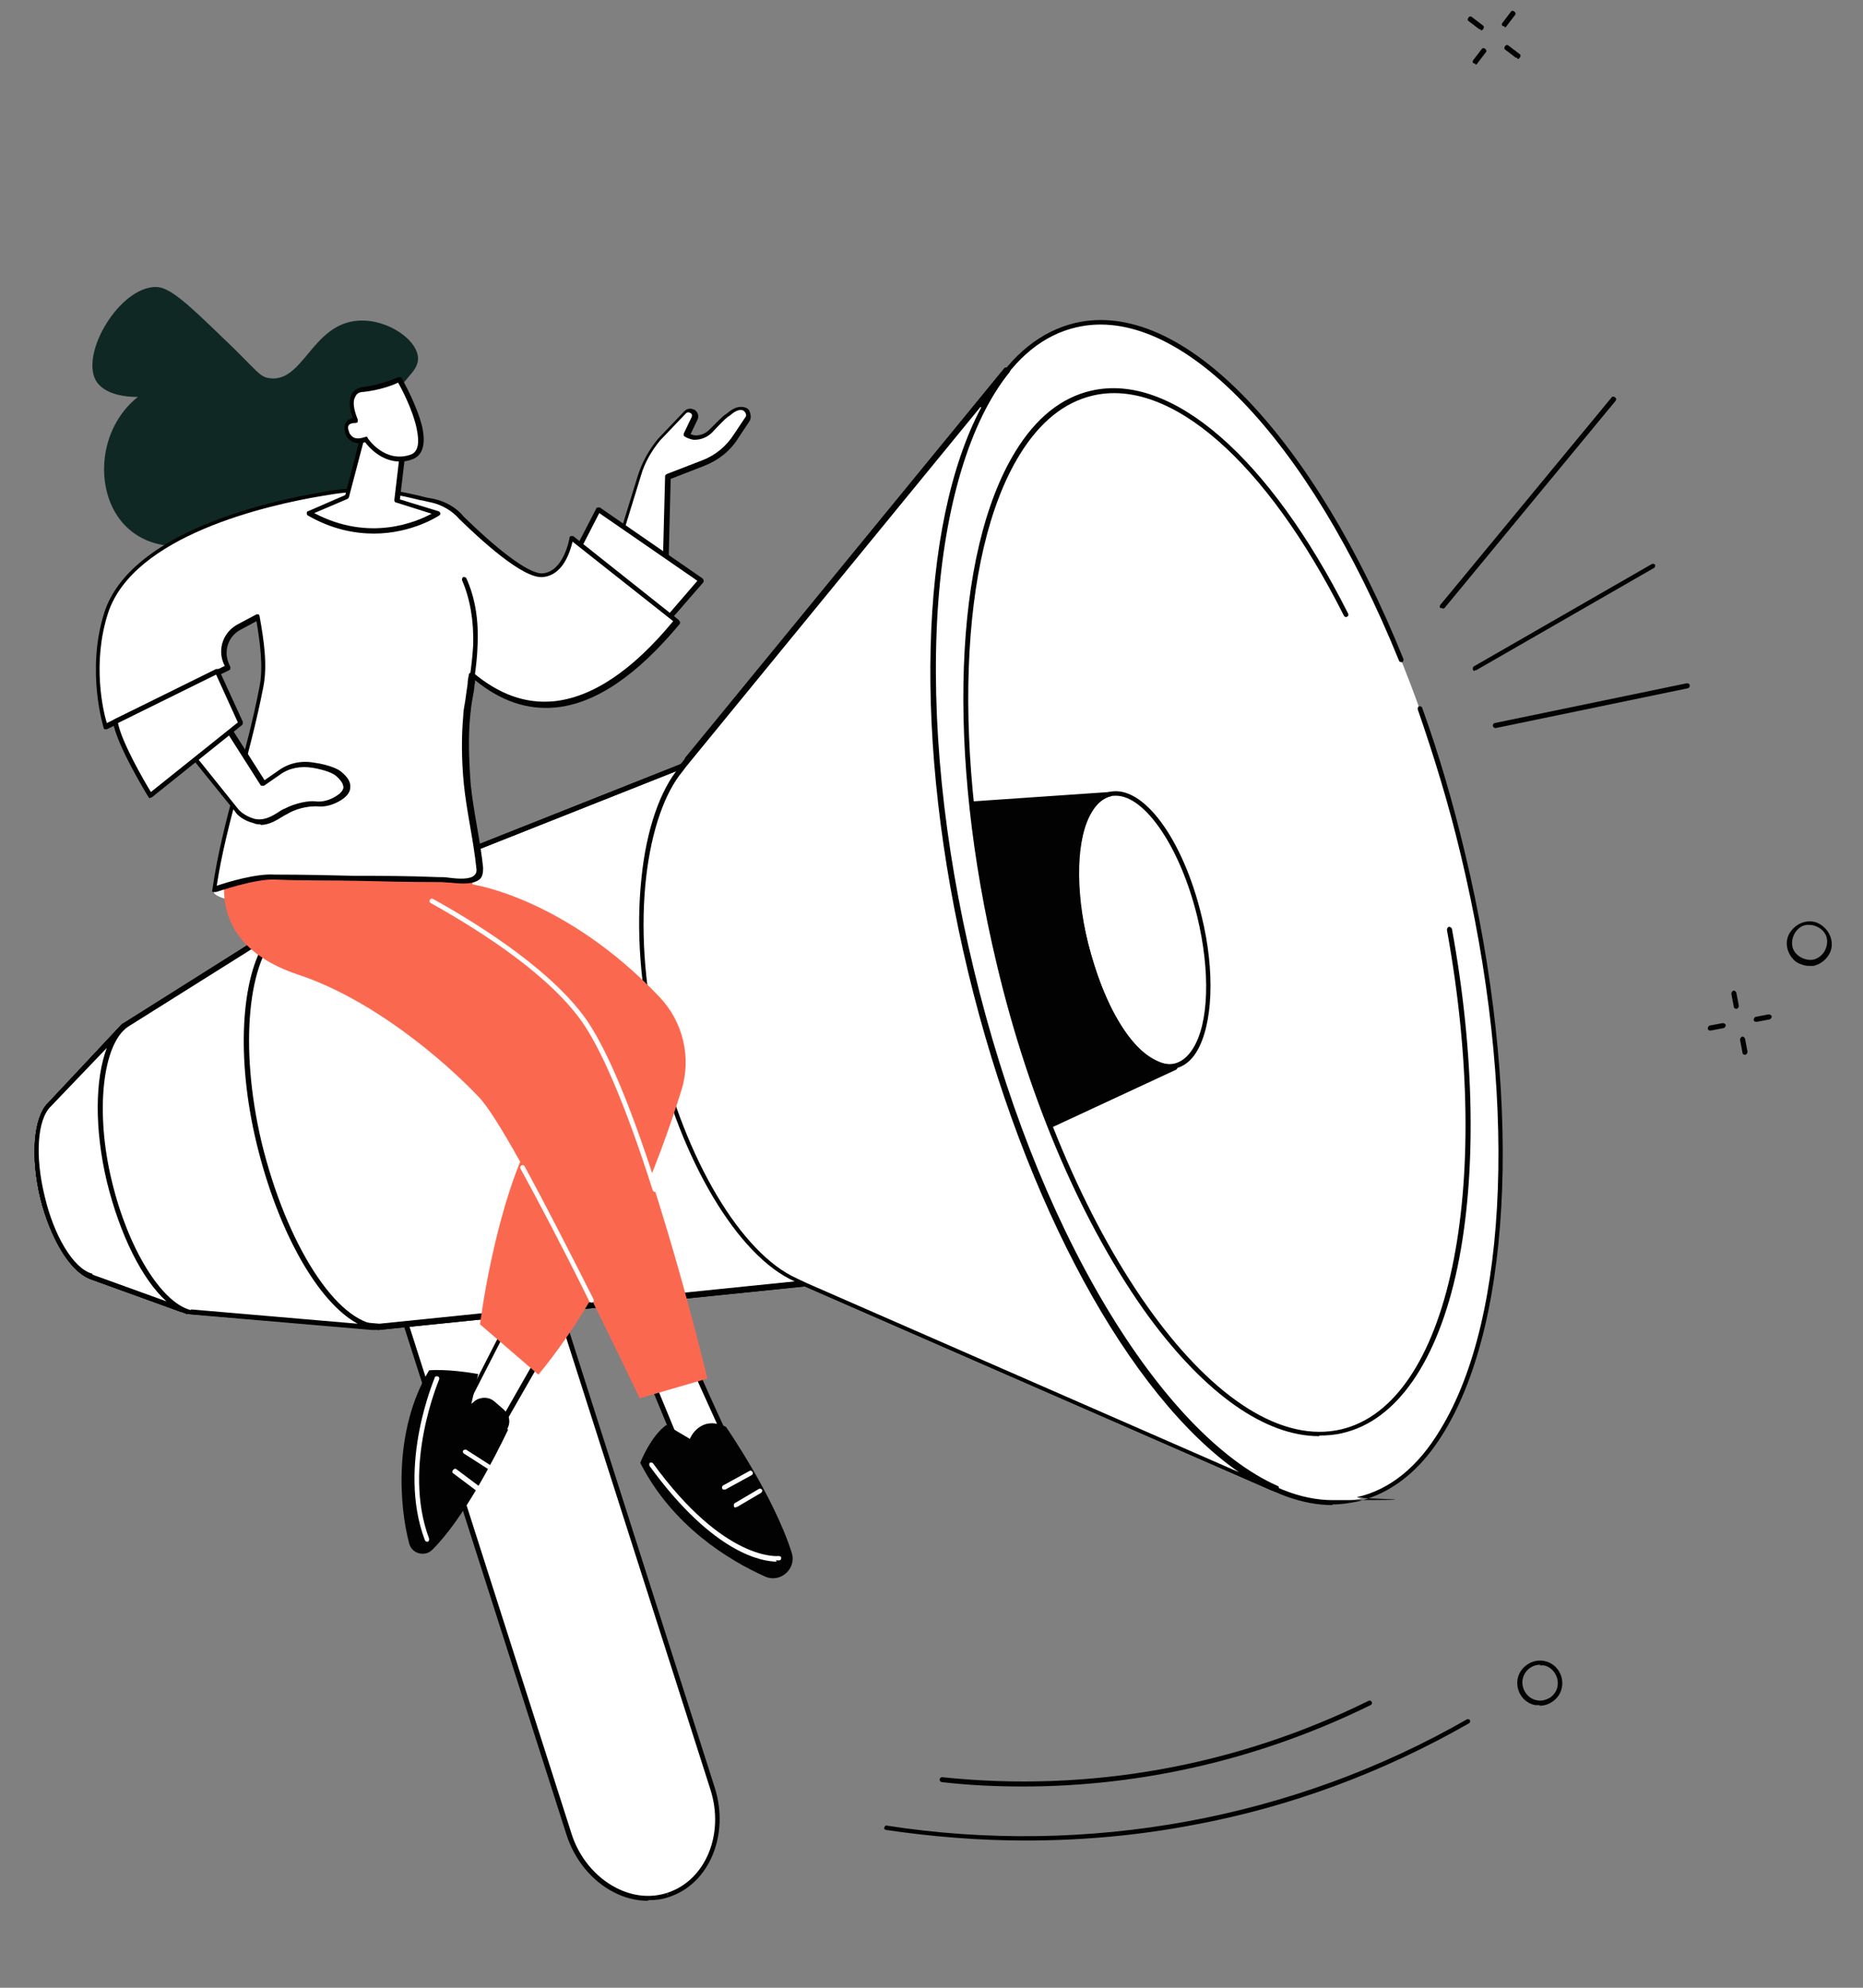 <?xml version="1.0" encoding="UTF-8"?>
<svg xmlns="http://www.w3.org/2000/svg" width="300" height="320" version="1.1" viewBox="0 0 300 320">
  <rect x="0" y="0" width="300" height="320" fill="#808080" stroke="none"/>
  <defs>
    <style>
      .cls-1 {
        fill: #fb6850;
      }

      .cls-2 {
        fill: #020202;
      }

      .cls-3 {
        fill: #102823;
      }

      .cls-4 {
        fill: #fff;
      }
    </style>
  </defs>
  <!-- Generator: Adobe Illustrator 28.7.0, SVG Export Plug-In . SVG Version: 1.2.0 Build 136)  -->
  <g>
    <g id="Calque_1">
      <g id="Post-truth">
        <g>
          <g>
            <g>
              <path class="cls-4" d="M107.5,305.1c-6.4,2.1-13.6-2.4-16-9.9l-29.7-92.9,23.1-7.4,29.7,93.1c2.4,7.4-.8,15.1-7.2,17.1h0Z"/>
              <path class="cls-2" d="M104.3,306c-1.9,0-3.8-.5-5.5-1.4-3.5-1.8-6.3-5.2-7.6-9.3l-29.7-92.9c0-.2,0-.4.3-.5l23.1-7.4c.1,0,.2,0,.3,0,0,0,.2.1.2.2l29.7,93.1c2.4,7.6-.9,15.5-7.4,17.6-1.1.4-2.2.5-3.3.5h0ZM62.4,202.5l29.6,92.6c1.2,3.9,3.9,7.1,7.2,8.8,2.7,1.4,5.6,1.7,8.3.8v.4c.1,0,0-.4,0-.4,6.1-2,9.2-9.4,6.9-16.6l-29.6-92.7-22.3,7.2h0Z"/>
            </g>
            <g>
              <path class="cls-4" d="M110.1,123.3l-63.6,25.2-26.5,16.7-11.9,12.6h0c-2.3,2.2-2.8,8.3-1.2,15,1.6,6.6,4.8,11.7,7.8,12.7h-.1s15.5,5.7,15.5,5.7l30.9,2.6,68.7-7,75.2,32.8.6.2c-18.9-8.5-39-41.4-49.1-83.5-10.1-42-7.2-80.3,5.8-96.4h0l-51.3,62.6-.7.8h0Z"/>
              <path class="cls-2" d="M205.4,240.1s0,0-.1,0l-.6-.2s0,0,0,0l-75.1-32.8-68.6,7h0l-30.9-2.6s0,0-.1,0l-15.5-5.6c0,0-.1,0-.2-.1-3.1-1.3-6.2-6.5-7.8-12.9-1.6-6.7-1.1-13,1.2-15.3h0c0,0,11.9-12.7,11.9-12.7,0,0,0,0,0,0l26.5-16.7s0,0,0,0l63.6-25.2c.2,0,.4,0,.5.2,0,.2,0,.4-.2.5l-63.6,25.2-26.4,16.6-11.9,12.6s0,0,0,0c-2.2,2.1-2.6,8-1,14.5,1.5,6.4,4.6,11.5,7.5,12.4,0,0,.1,0,.2.1l15.2,5.5,30.8,2.6,68.7-7c0,0,.1,0,.2,0l69.7,30.4c-17.6-12.2-34.6-43.2-43.6-80.5-8.9-37-7.9-72,2.1-90.9l-46.9,57.3c-.1.2-.4.2-.6,0-.2-.1-.2-.4,0-.6l51.3-62.6c.1-.2.4-.2.6,0,.2.1.2.4,0,.6-6.3,7.8-10.4,21.4-11.5,38.2-1.1,17.5.9,37.5,5.8,57.8,4.9,20.4,12.2,39.1,21.2,54.2,8.7,14.6,18.5,24.9,27.7,29,.2,0,.3.3.2.5,0,.2-.2.3-.4.3h0Z"/>
            </g>
            <ellipse class="cls-4" cx="195.9" cy="146.9" rx="40.7" ry="97.2" transform="translate(-29 50.1) rotate(-13.6)"/>
            <path class="cls-2" d="M214.6,242.3c-9.7,0-20.5-7.5-30.9-21.7-11.8-16.1-21.7-38.9-27.8-64.2-9.2-38.3-7.9-74.9,3.4-93.3,3.7-6.1,8.4-9.8,13.8-11.1,8.5-2,18.1,2.3,27.7,12.3,9.4,9.8,18.1,24.2,25.2,41.8,0,.2,0,.4-.2.5-.2,0-.4,0-.5-.2-14.6-36-35.5-57.6-52-53.7-5.2,1.2-9.7,4.8-13.3,10.8-11.2,18.2-12.5,54.5-3.3,92.7,11.7,48.8,37,85.3,57.9,85.3s2.7-.2,4-.5c5.2-1.2,9.7-4.8,13.3-10.8,11.2-18.2,12.5-54.5,3.3-92.7-1.9-8-4.3-15.8-6.9-23.3,0-.2,0-.4.2-.5.2,0,.4,0,.5.2,2.7,7.5,5,15.4,6.9,23.4,9.2,38.3,7.9,74.9-3.4,93.3-3.7,6.1-8.4,9.8-13.8,11.1-1.4.3-2.8.5-4.2.5h0Z"/>
            <path class="cls-2" d="M212.4,231.2c-8.6,0-18.2-6.7-27.4-19.2-10.4-14.3-19.2-34.4-24.5-56.8-8.1-33.9-7-66.2,3-82.5,3.3-5.4,7.4-8.7,12.2-9.8,12.9-3,28.7,10.7,41.4,35.9.1.2,0,.4-.2.5-.2.1-.4,0-.5-.2-12.5-24.8-28-38.4-40.5-35.4-4.6,1.1-8.5,4.3-11.7,9.5-9.9,16.1-11,48.2-2.9,81.9,11,45.9,35.6,79.5,54.7,75,17.3-4.1,24.6-38.6,17-80.4,0-.2.1-.4.3-.5.2,0,.4.1.5.3,3.7,20.2,4,39.6.9,54.5-3.2,15.2-9.8,24.7-18.5,26.7-1.2.3-2.5.4-3.7.4h0Z"/>
            <g>
              <ellipse class="cls-4" cx="184" cy="149.8" rx="9.4" ry="22.5" transform="translate(-30 47.3) rotate(-13.6)"/>
              <path class="cls-2" d="M188.3,172.1c-5.1,0-11.1-8.4-13.9-20.1-2.2-8.9-1.8-17.5.8-21.8.9-1.5,2.1-2.4,3.4-2.7,5.4-1.3,11.9,7.5,14.9,20,2.2,8.9,1.8,17.5-.8,21.8-.9,1.5-2.1,2.4-3.4,2.7-.3,0-.7.1-1,.1h0ZM179.7,128.1c-.3,0-.6,0-.9.1-1.1.3-2.1,1.1-2.9,2.4-2.6,4.1-2.8,12.5-.7,21.2,2.9,11.9,9.1,20.6,14,19.4,1.1-.3,2.1-1.1,2.9-2.4,2.6-4.1,2.8-12.5.7-21.2-2.7-11.1-8.4-19.5-13.1-19.5Z"/>
            </g>
            <path class="cls-2" d="M205.4,240.1s0,0-.1,0l-.6-.2s0,0,0,0l-75.1-32.8-68.6,7h0l-30.9-2.6s0,0-.1,0l-15.5-5.6c0,0-.1,0-.2-.1-3.1-1.3-6.2-6.5-7.8-12.9-1.6-6.7-1.1-13,1.2-15.3h0c0,0,11.9-12.7,11.9-12.7,0,0,0,0,0,0l26.5-16.7s0,0,0,0l63.5-25.2,51.9-63.4c.1-.2.4-.2.6,0,.2.1.2.4,0,.6-6.3,7.8-10.4,21.4-11.5,38.2-1.1,17.5.9,37.5,5.8,57.8,4.9,20.4,12.2,39.1,21.2,54.2,8.7,14.6,18.5,24.9,27.7,29,.2,0,.3.3.2.5,0,.2-.2.3-.4.3h0ZM129.7,206.4c0,0,.1,0,.2,0l69.7,30.4c-17.6-12.2-34.6-43.2-43.6-80.5-8.9-37-7.9-72,2.1-90.9l-47.6,58.1c0,0-.1,0-.2.1l-63.6,25.2-26.4,16.6-11.9,12.6s0,0,0,0c-2.2,2.1-2.6,8-1,14.5,1.5,6.4,4.6,11.5,7.5,12.4,0,0,.1,0,.2.1l15.2,5.5,30.8,2.6,68.7-7h0,0Z"/>
            <g>
              <path class="cls-4" d="M110.2,123.1l51.8-63.3h0c-12.9,16.1-15.9,54.4-5.8,96.4,10.1,42.1,30.2,75,49.1,83.5l-.6-.2-75-32.8-1.7-.8c-8.7-3.9-18-18.7-22.5-37.7-4.7-19.5-2-37.2,4-44.4l.6-.8h0Z"/>
              <path class="cls-2" d="M205.4,240.1s0,0-.1,0l-.6-.2s0,0,0,0l-75-32.8-1.7-.8c-9.1-4-18.3-19.3-22.7-38-2.2-9.3-2.9-18.6-2-27,.8-7.8,3-14.1,6.1-17.8l.7-.8,51.8-63.3c.1-.2.4-.2.6,0,.2.1.2.4,0,.6-6.3,7.8-10.4,21.4-11.5,38.2-1.1,17.5.9,37.5,5.8,57.8,4.9,20.4,12.2,39.1,21.2,54.2,8.7,14.6,18.5,24.9,27.7,29,.2,0,.3.3.2.5,0,.2-.2.3-.4.3h0ZM157.9,65.5l-47.4,57.9h0l-.6.8c-5.6,6.7-8.7,24-3.9,44.1,4.4,18.5,13.4,33.5,22.3,37.5l1.7.8,69.5,30.4c-17.6-12.2-34.6-43.2-43.6-80.5-8.9-37-7.9-72,2.1-90.9h0ZM110.2,123.1h0Z"/>
            </g>
            <path class="cls-2" d="M29.2,211.2s0,0-.1,0l-14.6-5.3c0,0-.1,0-.2-.1-3.1-1.3-6.2-6.5-7.8-12.9-1.6-6.7-1.1-13,1.2-15.3h0c0,0,11.9-12.7,11.9-12.7.2-.2.4-.2.6,0,.2.2.2.4,0,.6l-11.9,12.7s0,0,0,0c-2.2,2.1-2.6,8-1,14.5,1.5,6.4,4.6,11.5,7.5,12.4,0,0,.1,0,.2.1l14.4,5.2c.2,0,.3.3.2.5,0,.2-.2.3-.4.3h0Z"/>
            <g>
              <path class="cls-4" d="M30.2,211.1c-4.8-1.6-9.9-10.2-12.5-21-2.8-11.4-1.4-22.2,2.7-25.2l-12.3,12.8h0c-2.3,2.2-2.8,8.3-1.2,15,1.6,6.6,4.8,11.7,7.8,12.7h-.1s15.6,5.6,15.6,5.6h0Z"/>
              <path class="cls-2" d="M30.2,211.5s0,0-.1,0c-.1,0-.2,0-.3-.1l-15.3-5.5c0,0-.1,0-.2-.1-3.1-1.3-6.2-6.5-7.8-12.9-1.6-6.7-1.1-13,1.2-15.3h0c0,0,10.8-11.3,10.8-11.3.5-.7,1-1.2,1.6-1.6.2-.1.4,0,.5,0,.1.2.1.4,0,.5l-1.5,1.6c-2.9,4.2-3.5,13.7-1.2,23.3,2.5,10.4,7.4,18.8,11.9,20.6h.3c.2.2.3.4.2.6,0,.2-.2.3-.4.3h0ZM14.9,205.2l11.9,4.3c-3.9-3.5-7.5-10.7-9.6-19.3-2-8.4-1.9-16.5,0-21.5l-9,9.4s0,0,0,0c-2.2,2.1-2.6,8-1,14.5,1.5,6.4,4.6,11.5,7.5,12.4,0,0,.1,0,.2.1h0Z"/>
            </g>
            <g>
              <path class="cls-4" d="M59.8,213.6h1.3c-7.2-.2-15.5-13.2-19.4-29.8-4.1-16.9-1.8-32.3,4.8-35.3l-.9.6-25.1,15.8c-4.2,2.9-5.6,13.7-2.8,25.2,2.7,11.1,8.2,19.9,13.1,21.1l29.1,2.5h0Z"/>
              <path class="cls-2" d="M61.1,214.1h-1.3c0,0,0,0,0,0l-29.1-2.5h0c-5.1-1.2-10.6-10-13.4-21.4-2.8-11.6-1.5-22.6,3-25.6l24.6-15.5c.5-.4.9-.7,1.4-.9.2,0,.4,0,.5.2s0,.4-.1.5l-1.4.9c-5.4,4.4-6.8,18.7-3.2,34,4,16.5,12.1,29.2,19,29.5h0c.2,0,.4.2.4.4,0,.2-.2.4-.4.4h0ZM30.8,210.8l26.8,2.3c-6.3-3.4-12.8-14.6-16.3-29.1-3.3-13.7-2.5-26.7,1.6-32.7l-22.3,14c-4.1,2.8-5.3,13.7-2.6,24.8,2.6,10.9,8,19.6,12.7,20.8h0Z"/>
            </g>
            <g>
              <path class="cls-2" d="M178.7,127.9c-5.1,1.2-7,12-3.9,24.1,5.2,20.2,13.4,20,14.4,19.9,0,0,0,0,0,0l-19.8,9.2c-3.2-8-5.9-16.7-8.2-26-2.1-8.8-3.6-17.5-4.4-25.7l21.9-1.5h0Z"/>
              <path class="cls-2" d="M169.4,181.4s-.1,0-.1,0c-.1,0-.2-.1-.2-.2-3.2-8.2-6-17-8.2-26-2.1-8.7-3.6-17.4-4.4-25.8,0-.1,0-.2,0-.3,0,0,.2-.1.3-.1l21.9-1.5c.2,0,.4.1.4.3s-.1.4-.3.4c-1.2.3-2.2,1.1-3,2.5-2.6,4.2-2.8,12.7-.6,21.1,5.2,19.9,13.1,19.7,14,19.6.2,0,.4.1.4.3,0,.2,0,.4-.2.5l-19.8,9.2c0,0-.1,0-.2,0h0ZM157.2,129.7c.9,8.3,2.3,16.8,4.4,25.3,2.1,8.9,4.8,17.5,8,25.5l18.1-8.4c-2.9-.6-9.1-3.8-13.3-20-2.3-8.7-2-17.2.7-21.7.5-.8,1-1.5,1.7-1.9l-19.6,1.3Z"/>
            </g>
          </g>
          <g>
            <ellipse class="cls-4" cx="47.1" cy="143.5" rx="12.7" ry="2.3"/>
            <g>
              <g>
                <polygon class="cls-4" points="86.8 218.7 79.1 232.3 74.9 226.4 81.7 213.2 86.8 218.7"/>
                <path class="cls-2" d="M79.1,232.7c-.1,0-.2,0-.3-.2l-4.2-5.8c0-.1-.1-.3,0-.4l6.8-13.3c0-.1.2-.2.3-.2.1,0,.3,0,.3.1l5.2,5.5c.1.1.1.3,0,.5l-7.8,13.6c0,.1-.2.2-.3.2h0,0ZM75.3,226.4l3.7,5.1,7.3-12.8-4.6-4.9-6.4,12.5Z"/>
              </g>
              <path class="cls-2" d="M81.8,230.2c-2,4.2-7.2,14.4-12.2,19.3-1.2,1.2-3.3.6-3.7-1-1.6-5.9-2.6-18.2,3.2-27.9,0,0,2.8-.3,7.9.6l-1.1,4.8.6-.5c1-.7,2.3-.6,3.1.1l1.5,1.3c.9.8,1.2,2,.6,3.1h0Z"/>
              <path class="cls-4" d="M68.8,248.2c-.2,0-.3-.1-.4-.3-4.5-12,1.6-26,1.6-26.1,0-.2.3-.3.5-.2.2,0,.3.3.2.5,0,.1-6,13.9-1.6,25.6,0,.2,0,.4-.2.5,0,0,0,0-.1,0Z"/>
              <path class="cls-4" d="M78.8,236.5c0,0-.2,0-.2,0l-3.9-2.5c-.2-.1-.2-.4-.1-.5s.4-.2.5-.1l3.9,2.5c.2.1.2.4.1.5,0,.1-.2.2-.3.2h0Z"/>
              <path class="cls-4" d="M76.8,239.9c0,0-.2,0-.2,0l-3.6-2.7c-.2-.1-.2-.4,0-.6s.4-.2.6,0l3.6,2.7c.2.1.2.4,0,.6,0,.1-.2.2-.3.2h0Z"/>
              <g>
                <path class="cls-4" d="M111.4,219c0,.3,7.1,15.8,7.1,15.8l-8.1.6-5.5-13.3,6.5-3.2h0Z"/>
                <path class="cls-2" d="M110.4,235.9c-.2,0-.3,0-.4-.2l-5.5-13.3c0-.2,0-.4.2-.5l6.5-3.2c.1,0,.3,0,.4,0,.1,0,.2.2.2.3.2.7,4.3,9.8,7.1,15.7,0,.1,0,.3,0,.4,0,.1-.2.2-.3.2l-8.1.6h0ZM105.4,222.4l5.2,12.6,7.2-.6c-4.8-10.6-6.3-13.9-6.7-14.9l-5.8,2.9h0ZM111.8,219h0Z"/>
              </g>
              <path class="cls-2" d="M111.1,231.6s1.6-3.9,5.8-1.9c0,0,7.7,11.1,10.6,20.3.8,2.6-1.9,4.9-4.3,3.8-5.8-2.6-14.9-8.1-20.1-18.3,0,0,1.6-4.2,4.2-6.1l3.9,2.3h0Z"/>
              <path class="cls-4" d="M125.1,251.4c-2.2,0-10.1-1.1-20.5-15.4-.1-.2,0-.4,0-.5.2-.1.4,0,.5,0,11.6,16,20.2,15,20.3,15,.2,0,.4.1.4.3s-.1.4-.3.4c0,0-.2,0-.6,0Z"/>
              <path class="cls-4" d="M118.5,242.7c-.1,0-.3,0-.3-.2-.1-.2,0-.4.1-.5l3.9-2.3c.2-.1.4,0,.5.1s0,.4-.1.5l-3.9,2.3c0,0-.1,0-.2,0h0Z"/>
              <path class="cls-4" d="M116.6,239.8c-.1,0-.3,0-.3-.2-.1-.2,0-.4.2-.5l4.2-2.3c.2-.1.4,0,.5.2s0,.4-.2.5l-4.2,2.3c0,0-.1,0-.2,0h0Z"/>
              <path class="cls-1" d="M76.2,142.4s14.9,2.2,30,18.1c3.8,4,5.2,9.8,3.5,15.1-3.4,10.9-10.7,30.8-23,45.7l-9.4-8.1s2.3-18.7,8.4-30.4c6.1-11.6-29.7-36.8-29.7-36.8l19-16.6,1.1,13h0Z"/>
              <path class="cls-1" d="M114,221.9l-11,3.2s-20-42.3-25.9-48.5-17.3-15.8-29.1-19.7c-18.3-6.1-10.1-21.5-10.1-21.5l18.5,3.1s28.4,12.3,37.8,26.2c9.4,13.9,19.7,57.2,19.7,57.2h0Z"/>
              <path class="cls-4" d="M95.3,209.7c-.1,0-.3,0-.4-.2-4.3-8.7-8.1-15.9-11.1-21.4-.1-.2,0-.4.2-.5s.4,0,.5.2c3,5.5,6.7,12.7,11.1,21.4.1.2,0,.4-.2.5,0,0-.1,0-.2,0h0Z"/>
              <path class="cls-4" d="M105.5,191.9c-.2,0-.3-.1-.4-.3-4.1-12.9-7.9-21.9-11.1-26.7-5.2-7.7-16.2-14.8-24.6-19.5-.2-.1-.3-.3-.2-.5.1-.2.3-.3.5-.2,8.5,4.7,19.6,12,24.9,19.7,3.3,4.9,7.1,14,11.2,26.9,0,.2,0,.4-.3.5,0,0,0,0-.1,0h0Z"/>
            </g>
            <path class="cls-3" d="M61.3,75.5c-1.4,8-9.5,16.5-17.6,15.4-1.3-.2-4.9-.9-8.7-5.3-5.2,3.7-11.8,2.7-15.4-1.6-4.4-5.3-3.8-15,2.6-20.1-5,0-6.4-2-6.8-2.7-2.4-4.5,3.9-15,9.7-15,2.2,0,5,2.6,10.6,8,5.8,5.5,6,6.5,7.8,6.7,5.2.6,6.7-8.2,13.5-9.2,4.7-.7,9.9,2.6,10.3,5.7.3,2.7-3.1,3.6-5,8.9-1.4,3.9-.3,5.6-1,9.3h0Z"/>
            <g>
              <g>
                <path class="cls-4" d="M106.2,70.7l4.2-4.4c.7-.7,1.9,0,1.5,1l-1.3,2.7s.9.4,1.3.4c1,0,1.9-.4,2.6-1,.8-.8,2-2.1,2.4-2.4.6-.5,1.4-1.2,2.3-1.3h0c.9,0,1.5,1,1,1.7l-1.8,2.7c-1.3,2-3.1,3.5-5.3,4.3l-5.7,2.2-.4,16.2-7.4-5.6,3.3-10.7c.7-2.1,1.7-4.1,3.2-5.8Z"/>
                <path class="cls-2" d="M107.1,93.3c0,0-.2,0-.2,0l-7.4-5.6c-.1-.1-.2-.3-.1-.4l3.3-10.7c.7-2.2,1.8-4.2,3.3-6,0,0,0,0,0,0l4.2-4.4c.5-.5,1.1-.5,1.7-.2.5.4.7,1,.4,1.6l-1.1,2.3c.3.1.6.2.8.2.8,0,1.6-.3,2.2-.9.9-.9,2.1-2.1,2.5-2.4,0,0,.2-.1.3-.2.6-.5,1.4-1.1,2.3-1.1.6,0,1.2.2,1.4.7s.3,1.1,0,1.6l-1.8,2.7c-1.3,2.1-3.2,3.6-5.5,4.5l-5.4,2.1-.4,15.9c0,.2,0,.3-.2.3,0,0-.1,0-.2,0h0ZM100.2,87.1l6.5,5,.4-15.4c0-.2.1-.3.3-.4l5.7-2.2c2.1-.8,3.9-2.3,5.1-4.2l1.8-2.7c.2-.2.2-.5,0-.8-.2-.3-.4-.4-.7-.4-.7,0-1.3.5-1.9,1-.1,0-.2.1-.3.2-.3.2-1.2,1.1-2.4,2.4-.8.8-1.8,1.2-2.9,1.2-.5,0-1.4-.4-1.5-.5s-.2-.1-.2-.2,0-.2,0-.3l1.3-2.7c.1-.3,0-.5-.2-.6s-.4-.2-.7,0l-4.2,4.4c-1.4,1.7-2.5,3.6-3.1,5.7l-3.2,10.4h0Z"/>
              </g>
              <g>
                <polygon class="cls-4" points="96.3 82 112.8 93.5 103.5 104.3 90.5 93.5 96.3 82"/>
                <path class="cls-2" d="M103.5,104.6c0,0-.2,0-.3,0l-13-10.8c-.1-.1-.2-.3-.1-.5l5.9-11.4c0-.1.1-.2.3-.2s.2,0,.3,0l16.5,11.4c0,0,.2.2.2.3s0,.2,0,.3l-9.4,10.8c0,0-.2.1-.3.1h0ZM91,93.4l12.5,10.3,8.8-10.2-15.8-10.9-5.5,10.7h0Z"/>
              </g>
              <g>
                <path class="cls-4" d="M75.9,110.1c0-.5.1-1,.2-1.5,5.4,4.5,16.8,11.1,33-8.6l-17-13.5s-.8,5.6-4.6,6c-3.2.3-10.8-7-13-9.2-1.2-1.4-2.8-2.4-4.7-2.8-3-.6-7.5-2.2-13.9-1.7h0c-1.2.1-2.4.3-3.6.5-8.9,1.5-30.8,6.4-35,19.2-3.1,9.4-.1,18.4-.1,18.4l19.7-9.5-.3-.7c-.9-2.2,0-4.7,2.1-5.8l3-1.6c.7,3.8,1.3,7.8.6,11.2-2.4,12.6-6.2,22.4-7.6,32.7,0,0,6.3-2.3,9.7-2,9.7.2,16.6.1,26.4.3,2.7,0,6.9,1.3,6.6-1.9-.4-4-1.6-9.4-2-13.4-.3-3.5-.4-7.5-.1-11,.2-1.7.5-3.4.8-5.1h0Z"/>
                <path class="cls-2" d="M34.5,143.6c0,0-.2,0-.2,0-.1,0-.2-.2-.1-.4.8-5.6,2.2-11.1,3.8-17,1.3-4.9,2.7-10,3.8-15.7.6-3.1.1-6.9-.5-10.5l-2.6,1.4c-1.9,1-2.7,3.3-1.9,5.3l.3.7c0,.2,0,.4-.2.5l-19.7,9.5c-.1,0-.2,0-.3,0-.1,0-.2-.1-.2-.2,0,0-2.9-9.2.1-18.6,4.2-12.9,26.1-17.9,35.3-19.4,1.2-.3,2.5-.4,3.7-.5h0s0,0,0,0c5.2-.4,9.2.5,12.1,1.2.7.2,1.3.3,1.9.4,1.9.4,3.7,1.4,4.9,2.9,4.6,4.5,10.3,9.3,12.7,9.1,3.4-.3,4.3-5.6,4.3-5.7,0-.1.1-.3.2-.3.1,0,.3,0,.4,0l17,13.5c0,0,.1.2.2.3,0,.1,0,.2,0,.3-6.9,8.3-13.6,12.9-20.1,13.5-4.5.4-8.7-1-12.9-4.4,0,.3,0,.5-.1.8,0,.7-.2,1.4-.3,2.1-.2,1-.3,2-.4,3-.3,3.1-.2,7,.1,10.9.2,2,.6,4.4,1,6.7.4,2.3.8,4.7,1,6.7,0,.8-.1,1.4-.5,1.8-1,.9-2.9.8-4.7.6-.6,0-1.2-.1-1.8-.1-4.9,0-9.1-.1-13.2-.2s-8.3,0-13.2-.2c-3.3-.2-9.5,2-9.6,2,0,0,0,0-.1,0h0ZM41.4,98.9c0,0,.1,0,.2,0,.1,0,.2.2.2.3.7,3.9,1.3,7.9.6,11.4-1.1,5.7-2.5,10.8-3.8,15.8-1.5,5.6-2.9,10.9-3.7,16.2,1.7-.6,6.4-2,9.3-1.8,4.8,0,9.1.1,13.1.2,4.1,0,8.3,0,13.2.2.6,0,1.2,0,1.8.1,1.6.2,3.4.3,4.1-.4.3-.3.4-.7.3-1.2-.2-2-.6-4.4-1-6.7-.4-2.3-.8-4.7-1-6.7-.4-4-.4-7.9-.1-11.1,0-1,.3-2,.4-3,.1-.7.2-1.4.3-2.1h0c0-.5.1-1,.2-1.5,0-.1.1-.3.3-.3.1,0,.3,0,.4,0,4.2,3.5,8.4,5,12.9,4.6,6.2-.6,12.7-4.9,19.3-12.9l-16.2-12.8c-.4,1.6-1.5,5.4-4.8,5.7-3.3.3-10.4-6.4-13.4-9.3-1.2-1.4-2.8-2.3-4.5-2.7-.6-.1-1.2-.3-1.9-.4-2.9-.7-6.8-1.7-11.9-1.2h0c-1.2.1-2.4.3-3.6.5-9.1,1.5-30.6,6.4-34.7,18.9-2.6,8-.8,15.8-.2,17.7l19-9.2-.2-.4c-1-2.4,0-5.1,2.3-6.3l3-1.6c0,0,.1,0,.2,0h0Z"/>
              </g>
              <path class="cls-2" d="M75.1,114.7h0c-.2,0-.4-.2-.3-.5.6-3.4,1.2-6.9,1.4-10.4.1-3.9-.5-7.4-1.8-10.4,0-.2,0-.4.2-.5.2,0,.4,0,.5.2,1.4,3.1,2,6.7,1.8,10.8-.1,3.5-.8,7.1-1.4,10.5,0,.2-.2.3-.4.3h0Z"/>
              <g>
                <path class="cls-4" d="M36.4,117l5.9,9.1,2.6-1.8c1.6-1.1,3.6-1.5,5.5-1.2,0,0,2.8.4,4,1.3,2.9,2.3.3,3.8-.2,4.1-.9.5-2.1.9-3.5.7-.8-.1-2.8.2-4.7,1.2-1.4.8-3,2.3-5.2,1.7-1.9-.5-2.7-1.6-2.7-1.6l-7.6-9.4,5.9-4.1h0Z"/>
                <path class="cls-2" d="M41.9,132.7c-.4,0-.7,0-1.1-.2-2-.5-2.9-1.7-2.9-1.8l-7.6-9.4c0,0-.1-.2,0-.3s0-.2.2-.3l5.9-4.1c0,0,.2,0,.3,0,.1,0,.2,0,.3.2l5.6,8.8,2.3-1.6c1.7-1.2,3.7-1.6,5.8-1.2.1,0,2.9.4,4.2,1.4,1.1.9,1.6,1.7,1.5,2.6,0,.8-.7,1.6-1.8,2.2-.9.5-2.2,1-3.7.8-.7,0-2.6.1-4.4,1.1-.3.2-.6.3-.9.5-1,.6-2.2,1.4-3.6,1.4ZM31.1,121.2l7.3,9.1s.8,1,2.5,1.5c1.6.4,2.9-.4,4-1.1.3-.2.6-.4.9-.5,1.9-1,4-1.3,4.9-1.2,1.3.2,2.5-.3,3.2-.7.5-.3,1.3-.8,1.4-1.5,0-.6-.4-1.2-1.2-1.9-1.1-.9-3.8-1.3-3.8-1.3-1.8-.3-3.7,0-5.2,1.1l-2.6,1.8c0,0-.2,0-.3,0-.1,0-.2,0-.3-.2l-5.6-8.8-5.2,3.7Z"/>
              </g>
              <g>
                <path class="cls-4" d="M35,108.1l3.8,8.3-14.6,11.7s-5.1-8.4-5.6-12c0,0,16.4-8.1,16.4-8.1Z"/>
                <path class="cls-2" d="M24.2,128.5h0c-.1,0-.2,0-.3-.2-.2-.3-5.2-8.5-5.7-12.1,0-.2,0-.3.2-.4l16.4-8.1c0,0,.2,0,.3,0,.1,0,.2.1.2.2l3.8,8.3c0,.2,0,.4-.1.5l-14.6,11.7c0,0-.2,0-.2,0h0ZM19,116.4c.6,3.1,4.3,9.5,5.3,11.1l14-11.2-3.5-7.7-15.8,7.8h0Z"/>
              </g>
            </g>
            <g>
              <g>
                <path class="cls-4" d="M65.2,70.1l-1.3,10.5,6.5,2s-9.3,6.5-20.7,0l6.1-2.6,3.2-12.2,6.1,2.4h0Z"/>
                <path class="cls-2" d="M60.2,85.9c-3.1,0-6.8-.7-10.6-2.9-.1,0-.2-.2-.2-.4s.1-.3.2-.3l6-2.6,3.1-12c0-.1.1-.2.2-.3.1,0,.2,0,.3,0l6.1,2.4c.2,0,.3.2.3.4l-1.2,10.2,6.2,1.9c.1,0,.3.2.3.3,0,.2,0,.3-.2.4,0,0-4.3,2.9-10.5,2.9h0ZM50.6,82.6c8.9,4.7,16.5,1.4,18.9.1l-5.7-1.8c-.2,0-.3-.2-.3-.4l1.2-10.2-5.4-2.1-3.1,11.8c0,.1-.1.2-.2.3l-5.4,2.3h0Z"/>
              </g>
              <g>
                <path class="cls-4" d="M58.9,70.7s-2.3.9-3-1.2,1.4-1.9,1.4-1.9c0,0-2.2-4.5,1.2-4.9,3.3-.4,5.8-1.7,5.8-1.7,0,0,2.4,4.3,3.2,7.8.5,2.2.3,4.1-1.3,4.6-4.5,1.5-7.4-2.8-7.4-2.8Z"/>
                <path class="cls-2" d="M64.4,74.3c-3,0-5-2.3-5.6-3.1-.4.1-1.3.3-2.1-.1-.5-.3-.9-.7-1.1-1.4-.2-.7-.2-1.3.2-1.8.3-.4.7-.5,1-.6-.3-.9-.8-2.6-.2-3.8.4-.7,1-1.1,1.9-1.2,3.2-.4,5.6-1.6,5.7-1.6.2,0,.4,0,.5.2s2.5,4.4,3.3,7.9c.6,2.8,0,4.5-1.5,5.1-.7.3-1.4.4-2,.4h0ZM58.9,70.3c.1,0,.3,0,.3.2.1.2,2.8,4.1,6.9,2.7,1.2-.4,1.5-1.8,1-4.2-.6-2.9-2.4-6.4-3-7.4-.8.4-2.9,1.2-5.6,1.5-.7,0-1.1.3-1.3.8-.6,1,.1,2.9.4,3.6,0,.1,0,.3,0,.4,0,.1-.2.2-.4.2-.2,0-.7,0-1,.3-.2.2-.2.6,0,1.1.1.4.4.7.7.9.7.4,1.7,0,1.7,0,0,0,0,0,.1,0h0Z"/>
              </g>
            </g>
          </g>
        </g>
        <g>
          <g>
            <path class="cls-2" d="M164.8,287.6c-4.4,0-8.8-.2-13.1-.7-.2,0-.4-.2-.4-.4,0-.2.2-.4.4-.4,23.7,2.5,47.4-1.8,68.7-12.3.2-.1.4,0,.5.2.1.2,0,.4-.2.5-17.5,8.6-36.6,13.1-56,13.1h0Z"/>
            <path class="cls-2" d="M165.2,296.3c-7.5,0-15-.6-22.5-1.7-.2,0-.4-.2-.3-.4s.2-.4.4-.3c32.3,5,65.5-1.1,93.4-17.1.2-.1.4,0,.5.1.1.2,0,.4-.1.5-13.8,7.9-28.8,13.5-44.5,16.4-8.9,1.7-17.9,2.5-27,2.5h0Z"/>
          </g>
          <path class="cls-2" d="M291.4,155.5c-.7,0-1.4-.2-2.1-.6-.8-.6-1.3-1.4-1.5-2.3-.2-1,0-1.9.6-2.7s1.4-1.3,2.3-1.5c1-.2,1.9,0,2.7.6s1.3,1.4,1.5,2.3c.2,1,0,1.9-.6,2.7s-1.4,1.3-2.3,1.5c-.2,0-.5,0-.7,0ZM291.4,148.9c-.2,0-.4,0-.5,0-.8.1-1.4.6-1.8,1.2s-.6,1.4-.5,2.1c.1.8.6,1.4,1.2,1.8s1.4.6,2.1.5,1.4-.6,1.8-1.2.6-1.4.5-2.1c-.1-.8-.6-1.4-1.2-1.8-.5-.3-1-.5-1.6-.5h0Z"/>
          <g>
            <path class="cls-2" d="M238.4,4.7c0,0-.2,0-.2,0l-1.7-1.3c-.2-.1-.2-.4,0-.6.1-.2.4-.2.6,0l1.7,1.3c.2.1.2.4,0,.6,0,.1-.2.2-.3.2Z"/>
            <path class="cls-2" d="M244.3,9.3c0,0-.2,0-.2,0l-1.7-1.3c-.2-.1-.2-.4,0-.6.1-.2.4-.2.6,0l1.7,1.3c.2.1.2.4,0,.6,0,.1-.2.2-.3.2Z"/>
            <path class="cls-2" d="M237.5,10.2c0,0-.2,0-.2,0-.2-.1-.2-.4,0-.6l1.3-1.7c.1-.2.4-.2.6,0s.2.4,0,.6l-1.3,1.7c0,.1-.2.2-.3.2Z"/>
            <path class="cls-2" d="M242.2,4.2c0,0-.2,0-.2,0-.2-.1-.2-.4,0-.6l1.3-1.7c.1-.2.4-.2.6,0s.2.4,0,.6l-1.3,1.7c0,.1-.2.2-.3.2Z"/>
          </g>
          <g>
            <path class="cls-2" d="M275.4,165.9c-.2,0-.4-.1-.4-.3,0-.2.1-.4.3-.5l2.1-.4c.2,0,.4.1.5.3,0,.2-.1.4-.3.5l-2.1.4h0Z"/>
            <path class="cls-2" d="M282.8,164.5c-.2,0-.4-.1-.4-.3,0-.2.1-.4.3-.5l2.1-.4c.2,0,.4.1.5.3,0,.2-.1.4-.3.5l-2.1.4h0Z"/>
            <path class="cls-2" d="M281,169.8c-.2,0-.4-.1-.4-.3l-.4-2.1c0-.2.1-.4.3-.5s.4.1.5.3l.4,2.1c0,.2-.1.4-.3.5h0Z"/>
            <path class="cls-2" d="M279.6,162.4c-.2,0-.4-.1-.4-.3l-.4-2.1c0-.2.1-.4.3-.5s.4.1.5.3l.4,2.1c0,.2-.1.4-.3.5h0Z"/>
          </g>
          <path class="cls-2" d="M248,274.5c-.3,0-.5,0-.8,0-2-.4-3.2-2.4-2.8-4.3s2.4-3.2,4.3-2.8c2,.4,3.2,2.4,2.8,4.3-.2,1-.8,1.8-1.6,2.3-.6.4-1.3.6-2,.6ZM248,268c-1.3,0-2.5.9-2.8,2.3-.3,1.5.7,3.1,2.2,3.4.7.2,1.5,0,2.2-.4.6-.4,1.1-1.1,1.2-1.8.3-1.5-.7-3.1-2.2-3.4-.2,0-.4,0-.6,0Z"/>
          <g>
            <path class="cls-2" d="M237.5,108c-.1,0-.3,0-.3-.2-.1-.2,0-.4.1-.5l28.7-16.5c.2-.1.4,0,.5.1.1.2,0,.4-.1.5l-28.7,16.5c0,0-.1,0-.2,0h0Z"/>
            <path class="cls-2" d="M232.3,97.9c0,0-.2,0-.3,0-.2-.1-.2-.4,0-.6l27.5-33.3c.1-.2.4-.2.6,0,.2.1.2.4,0,.6l-27.5,33.3c0,0-.2.1-.3.1h0Z"/>
            <path class="cls-2" d="M240.8,117.2c-.2,0-.3-.1-.4-.3,0-.2,0-.4.3-.5l30.9-6.4c.2,0,.4,0,.5.3,0,.2,0,.4-.3.5l-30.9,6.4h0Z"/>
          </g>
        </g>
      </g>
    </g>
  </g>
</svg>